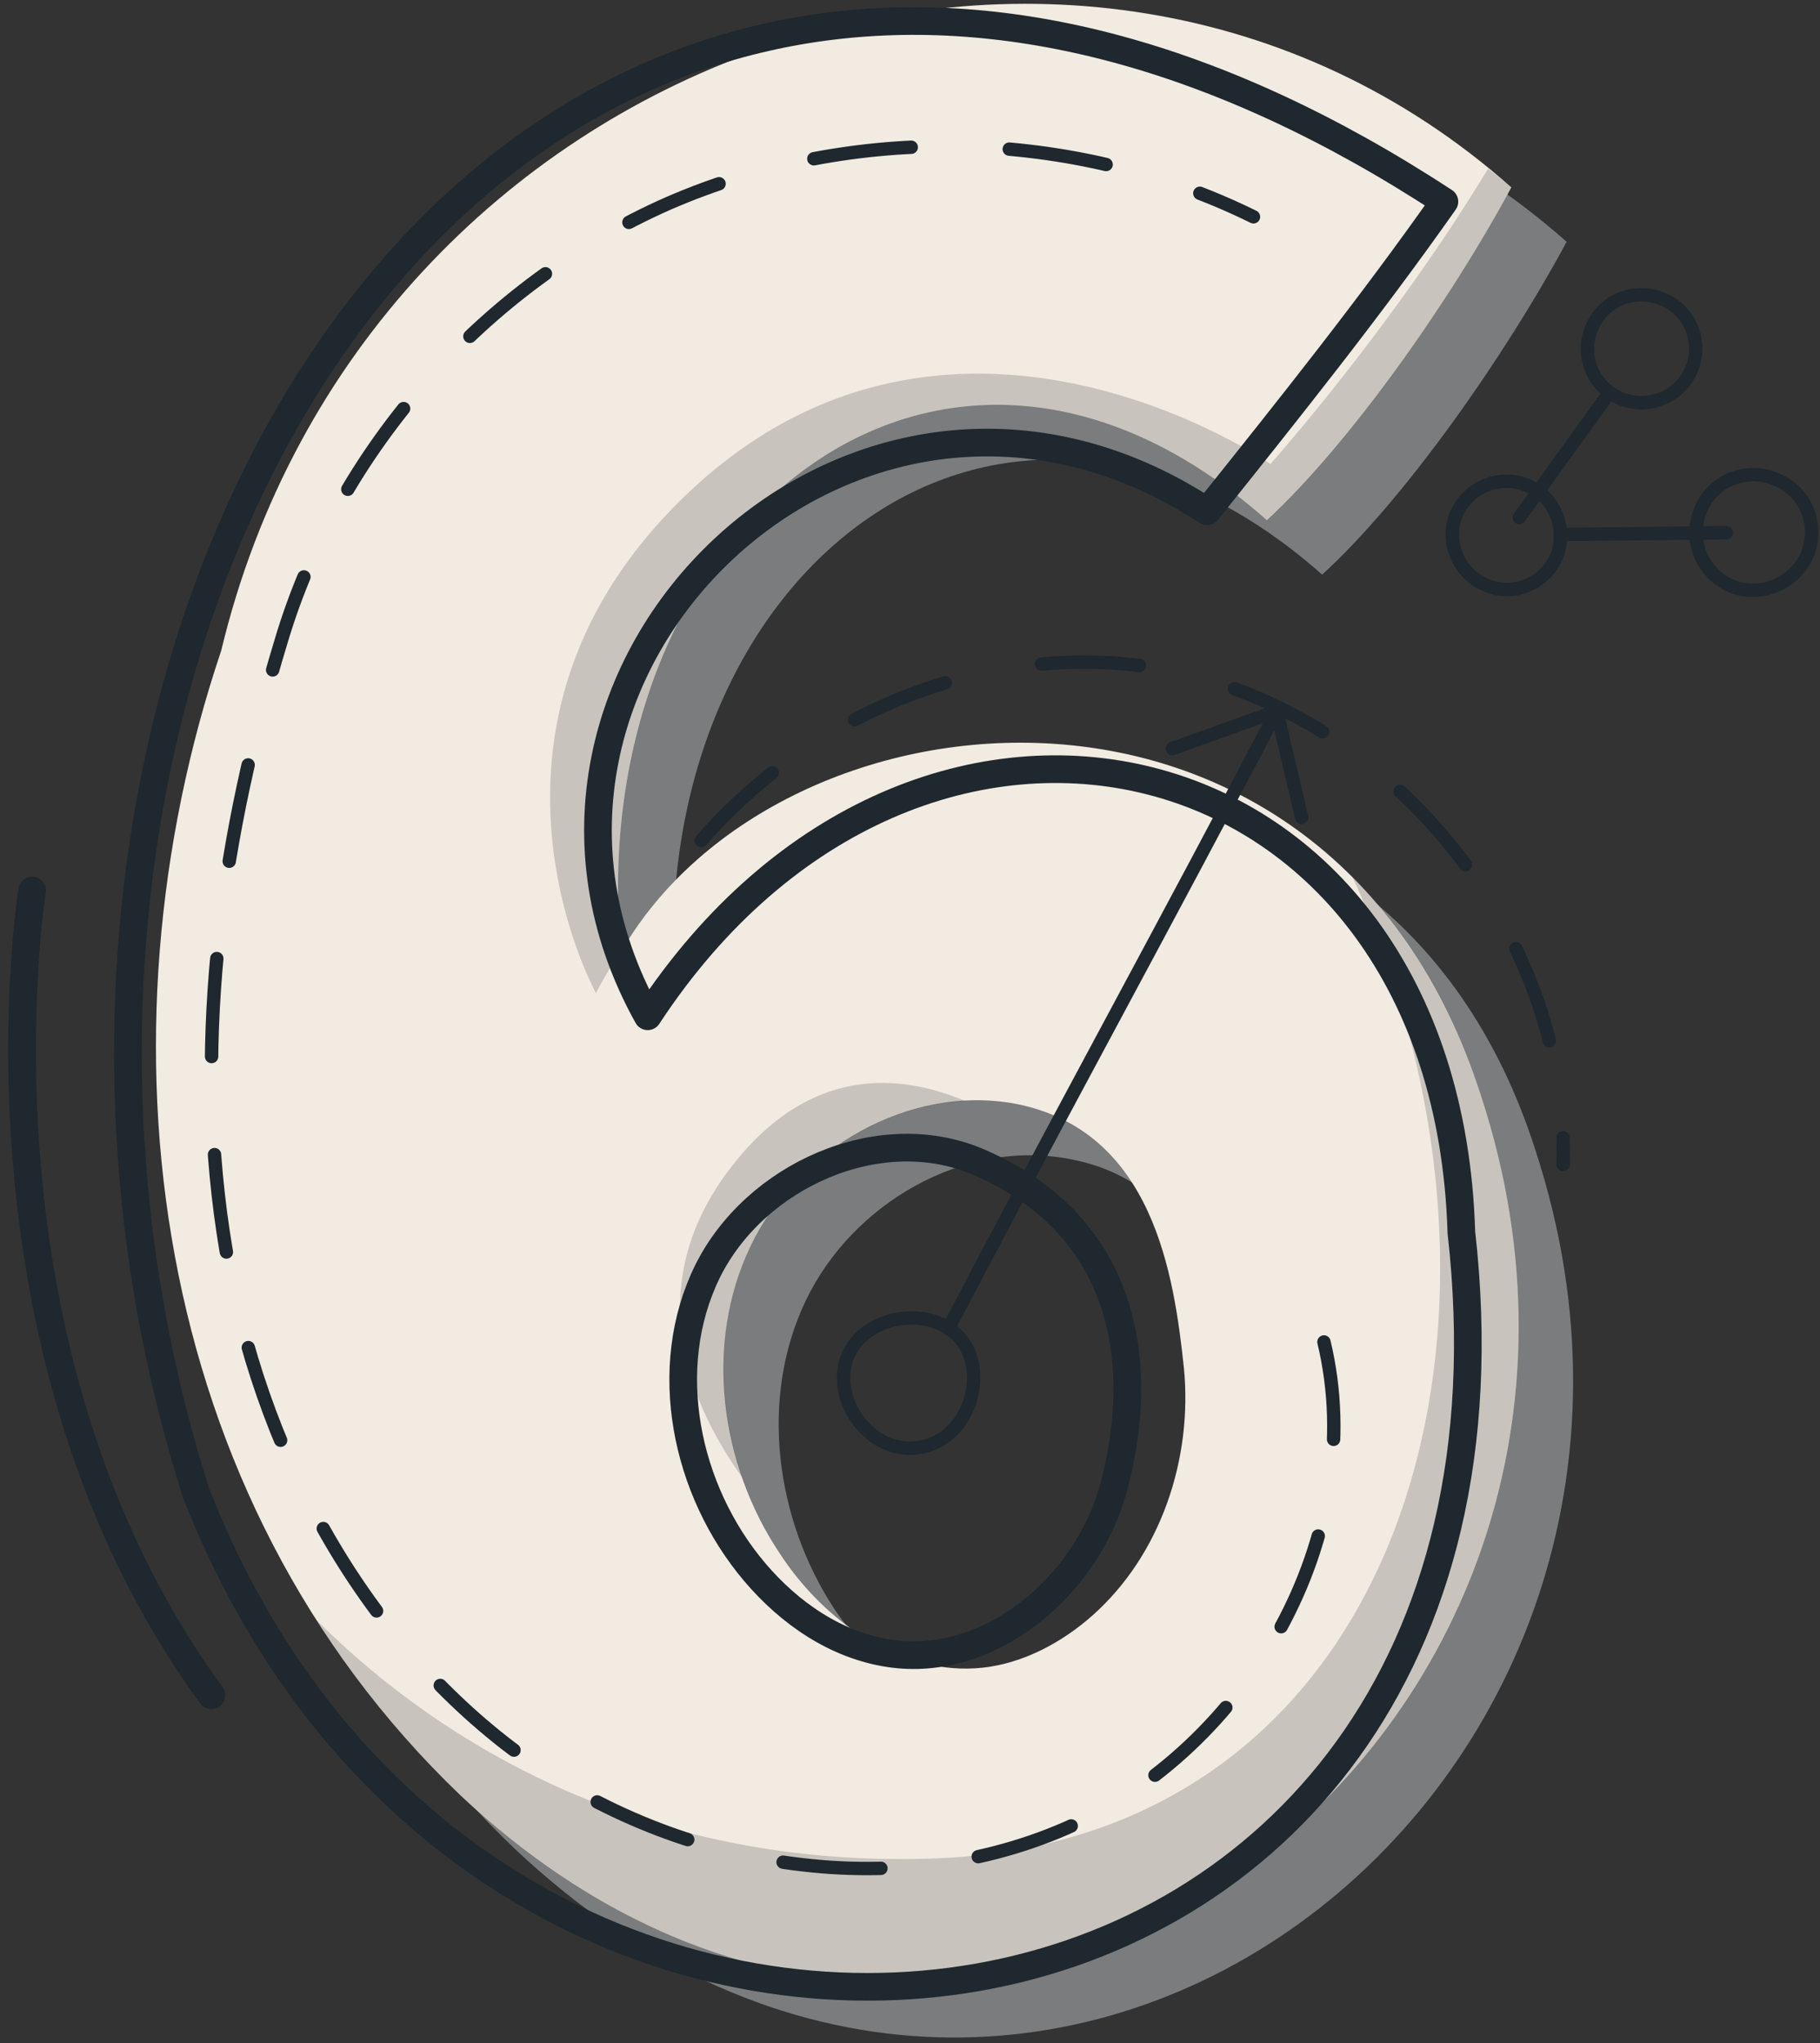 <?xml version="1.0" encoding="UTF-8"?> <svg xmlns="http://www.w3.org/2000/svg" viewBox="0 0 204 229" width="204" height="229"><rect x="0" y="0" width="204" height="229" fill="#333333" stroke="none"/> <title>OBJECTS</title> <style> .s0 { fill: #7a7c7d } .s1 { fill: #f2ebe1 } .s2 { opacity: .2;mix-blend-mode: multiply;fill: #1e282e } .s3 { fill: none;stroke: #1e282e;stroke-linecap: round;stroke-linejoin: round;stroke-width: 3.1 } .s4 { fill: none;stroke: #1e282e;stroke-linecap: round;stroke-linejoin: round;stroke-width: 1.5;stroke-dasharray: 11,11,11,11,11,11 } .s5 { fill: none;stroke: #1e282e;stroke-linecap: round;stroke-linejoin: round;stroke-width: 1.5 } </style> <g id="OBJECTS"> <g id="-e-6"> <g id="&lt;Group&gt;"> <g id="&lt;Group&gt;"> <g id="&lt;Group&gt;"> <g id="&lt;Group&gt;"> <path id="&lt;Compound Path&gt;" fill-rule="evenodd" class="s0" d="m57.8 207.3c-35.1-33.4-41.4-84.9-26.8-128.3 16-67 96-94.9 144.6-51.9-6.9 12.8-18.1 28.8-27.4 37.3-36.4-32.2-76.9 0.4-72.4 48.5 17.7-31.1 79.5-36.6 96.3 16 23.5 71.8-56 133.2-114.3 78.4zm81-47.9c-1-10.2-3.3-26.6-18.9-29.5-11.9-2.3-24.4 5-29.6 15.9-5.2 10.9-3.4 24.4 3.2 34.5 5.1 7.6 13.7 13.7 22.8 12.7 4.5-0.5 8.8-2.7 12.2-5.8 7.7-6.8 11.4-17.6 10.3-27.8z"></path> </g> <g id="&lt;Group&gt;"> <path id="&lt;Compound Path&gt;" fill-rule="evenodd" class="s1" d="m51.6 201.2c-35-33.5-41.4-84.9-26.8-128.3 16.1-67.1 96.1-94.9 144.6-51.9-6.9 12.8-18.1 28.7-27.4 37.3-36.4-32.3-76.8 0.4-72.4 48.4 17.8-31 79.5-36.6 96.4 16.1 23.5 71.8-56.1 133.2-114.4 78.4zm81.1-47.9c-1.1-10.3-3.4-26.6-18.9-29.6-11.9-2.2-24.5 5.1-29.7 16-5.2 10.9-3.4 24.4 3.3 34.4 5 7.7 13.7 13.8 22.8 12.8 4.5-0.5 8.8-2.8 12.2-5.8 7.7-6.8 11.3-17.6 10.3-27.8z"></path> </g> </g> <path id="&lt;Path&gt;" class="s2" d="m151.6 98.3c22.4 48.8 6.4 108.3-47.3 110-34.6 1.1-57.2-15.1-68.9-26.8 4.5 7 9.9 13.7 16.2 19.7 58.3 54.8 137.9-6.6 114.4-78.4-3.3-10.3-8.4-18.4-14.4-24.5z"></path> <path id="&lt;Path&gt;" class="s2" d="m66.8 111.3c0 0-17.4-31.4 11.8-57.4 29.3-25.9 63.8-1.9 63.8-1.9 0 0 13.5-15.1 24.4-33.1 0.9 0.7 1.8 1.4 2.6 2.1-6.9 12.8-18.1 28.7-27.4 37.3-36.4-32.3-76.8 0.4-72.4 48.4 0 0-1.5 2-2.8 4.6z"></path> <path id="&lt;Path&gt;" class="s2" d="m83.2 165.6c-6.5-9.1-12-23.1 0.6-37 7.9-8.6 16.8-8.4 24.4-5.2-10 0.5-19.7 7.1-24.1 16.3-3.8 8-3.8 17.4-0.9 25.9z"></path> </g> <g id="&lt;Group&gt;"> <path id="&lt;Path&gt;" class="s3" d="m72.6 113.9c30.3-46.2 89.5-32.2 91.2 24.2 11.1 98.1-108.3 114.8-141.8 29.3-31.4-98.5 37.3-212 139.9-144.8-8.3 11.8-17.4 23.2-26.6 34.7-39.3-25.7-84.2 18-62.7 56.6z"></path> <path id="&lt;Path&gt;" class="s3" d="m124.8 166.8c-3 11-13.9 20.2-25.1 18.5-6-0.9-11.2-4.5-15.1-9.1-7.8-9.2-10.6-22.9-5.3-33.7 5.3-10.7 19.2-17 30.3-12.3 18.6 8 18.2 25.7 15.2 36.6z"></path> <path id="&lt;Path&gt;" class="s3" d="m3.6 99.8c0 0-8.3 51.4 20.1 90.2"></path> </g> </g> <g id="&lt;Group&gt;"> <path id="&lt;Path&gt;" class="s4" d="m148.4 150.4c5.2 21.7-8.5 45.5-28.9 54.5-20.4 8.9-45.4 4.1-63-9.6-17.6-13.8-28.2-35.2-31.5-57.3-3.3-22.1 0-44.7 6.5-66.1 6.4-21.6 22.8-40 43.4-49.1 20.7-9 45.3-8.5 65.6 1.5"></path> <g id="&lt;Group&gt;"> <path id="&lt;Path&gt;" class="s4" d="m78.6 94.2c12.5-14.4 32.3-22.5 51.2-19.3 25.7 4.4 46.2 29.5 45.4 55.6"></path> <g id="&lt;Group&gt;"> <path id="&lt;Path&gt;" class="s5" d="m102.3 162.3c-5.1 0.3-9.3-5.8-7.2-10.5 2.1-4.6 9.5-5.6 12.7-1.6 3.1 4 0.6 11.8-5.5 12.1z"></path> <path id="&lt;Path&gt;" class="s5" d="m106.3 148.9c11.1-21.3 25.7-47.9 36.8-69.2"></path> <path id="&lt;Path&gt;" class="s5" d="m131.4 83.9l11.7-4.2 2.8 11.9"></path> </g> </g> <g id="&lt;Group&gt;"> <path id="&lt;Path&gt;" class="s5" d="m178.4 36.8c1.2-3.1 4.8-4.6 7.9-3.3 3.1 1.2 4.6 4.8 3.3 7.9-1.3 3.1-4.8 4.5-7.9 3.3-3.1-1.3-4.6-4.8-3.3-7.9z"></path> <path id="&lt;Path&gt;" class="s5" d="m190.6 57.2c1.3-3.3 5.1-4.9 8.4-3.5 3.4 1.3 4.9 5.1 3.6 8.4-1.4 3.3-5.2 4.9-8.5 3.6-3.3-1.4-4.9-5.2-3.5-8.5z"></path> <path id="&lt;Path&gt;" class="s5" d="m163.2 57.7c1.3-3.1 4.9-4.6 8-3.3 3 1.2 4.5 4.8 3.3 7.9-1.3 3.1-4.8 4.6-7.9 3.3-3.1-1.3-4.6-4.8-3.4-7.9z"></path> <path id="&lt;Path&gt;" class="s5" d="m174.9 59.9l18.6-0.2"></path> <path id="&lt;Path&gt;" class="s5" d="m180.4 44l-10.1 14"></path> </g> </g> </g> </g> </svg> 
